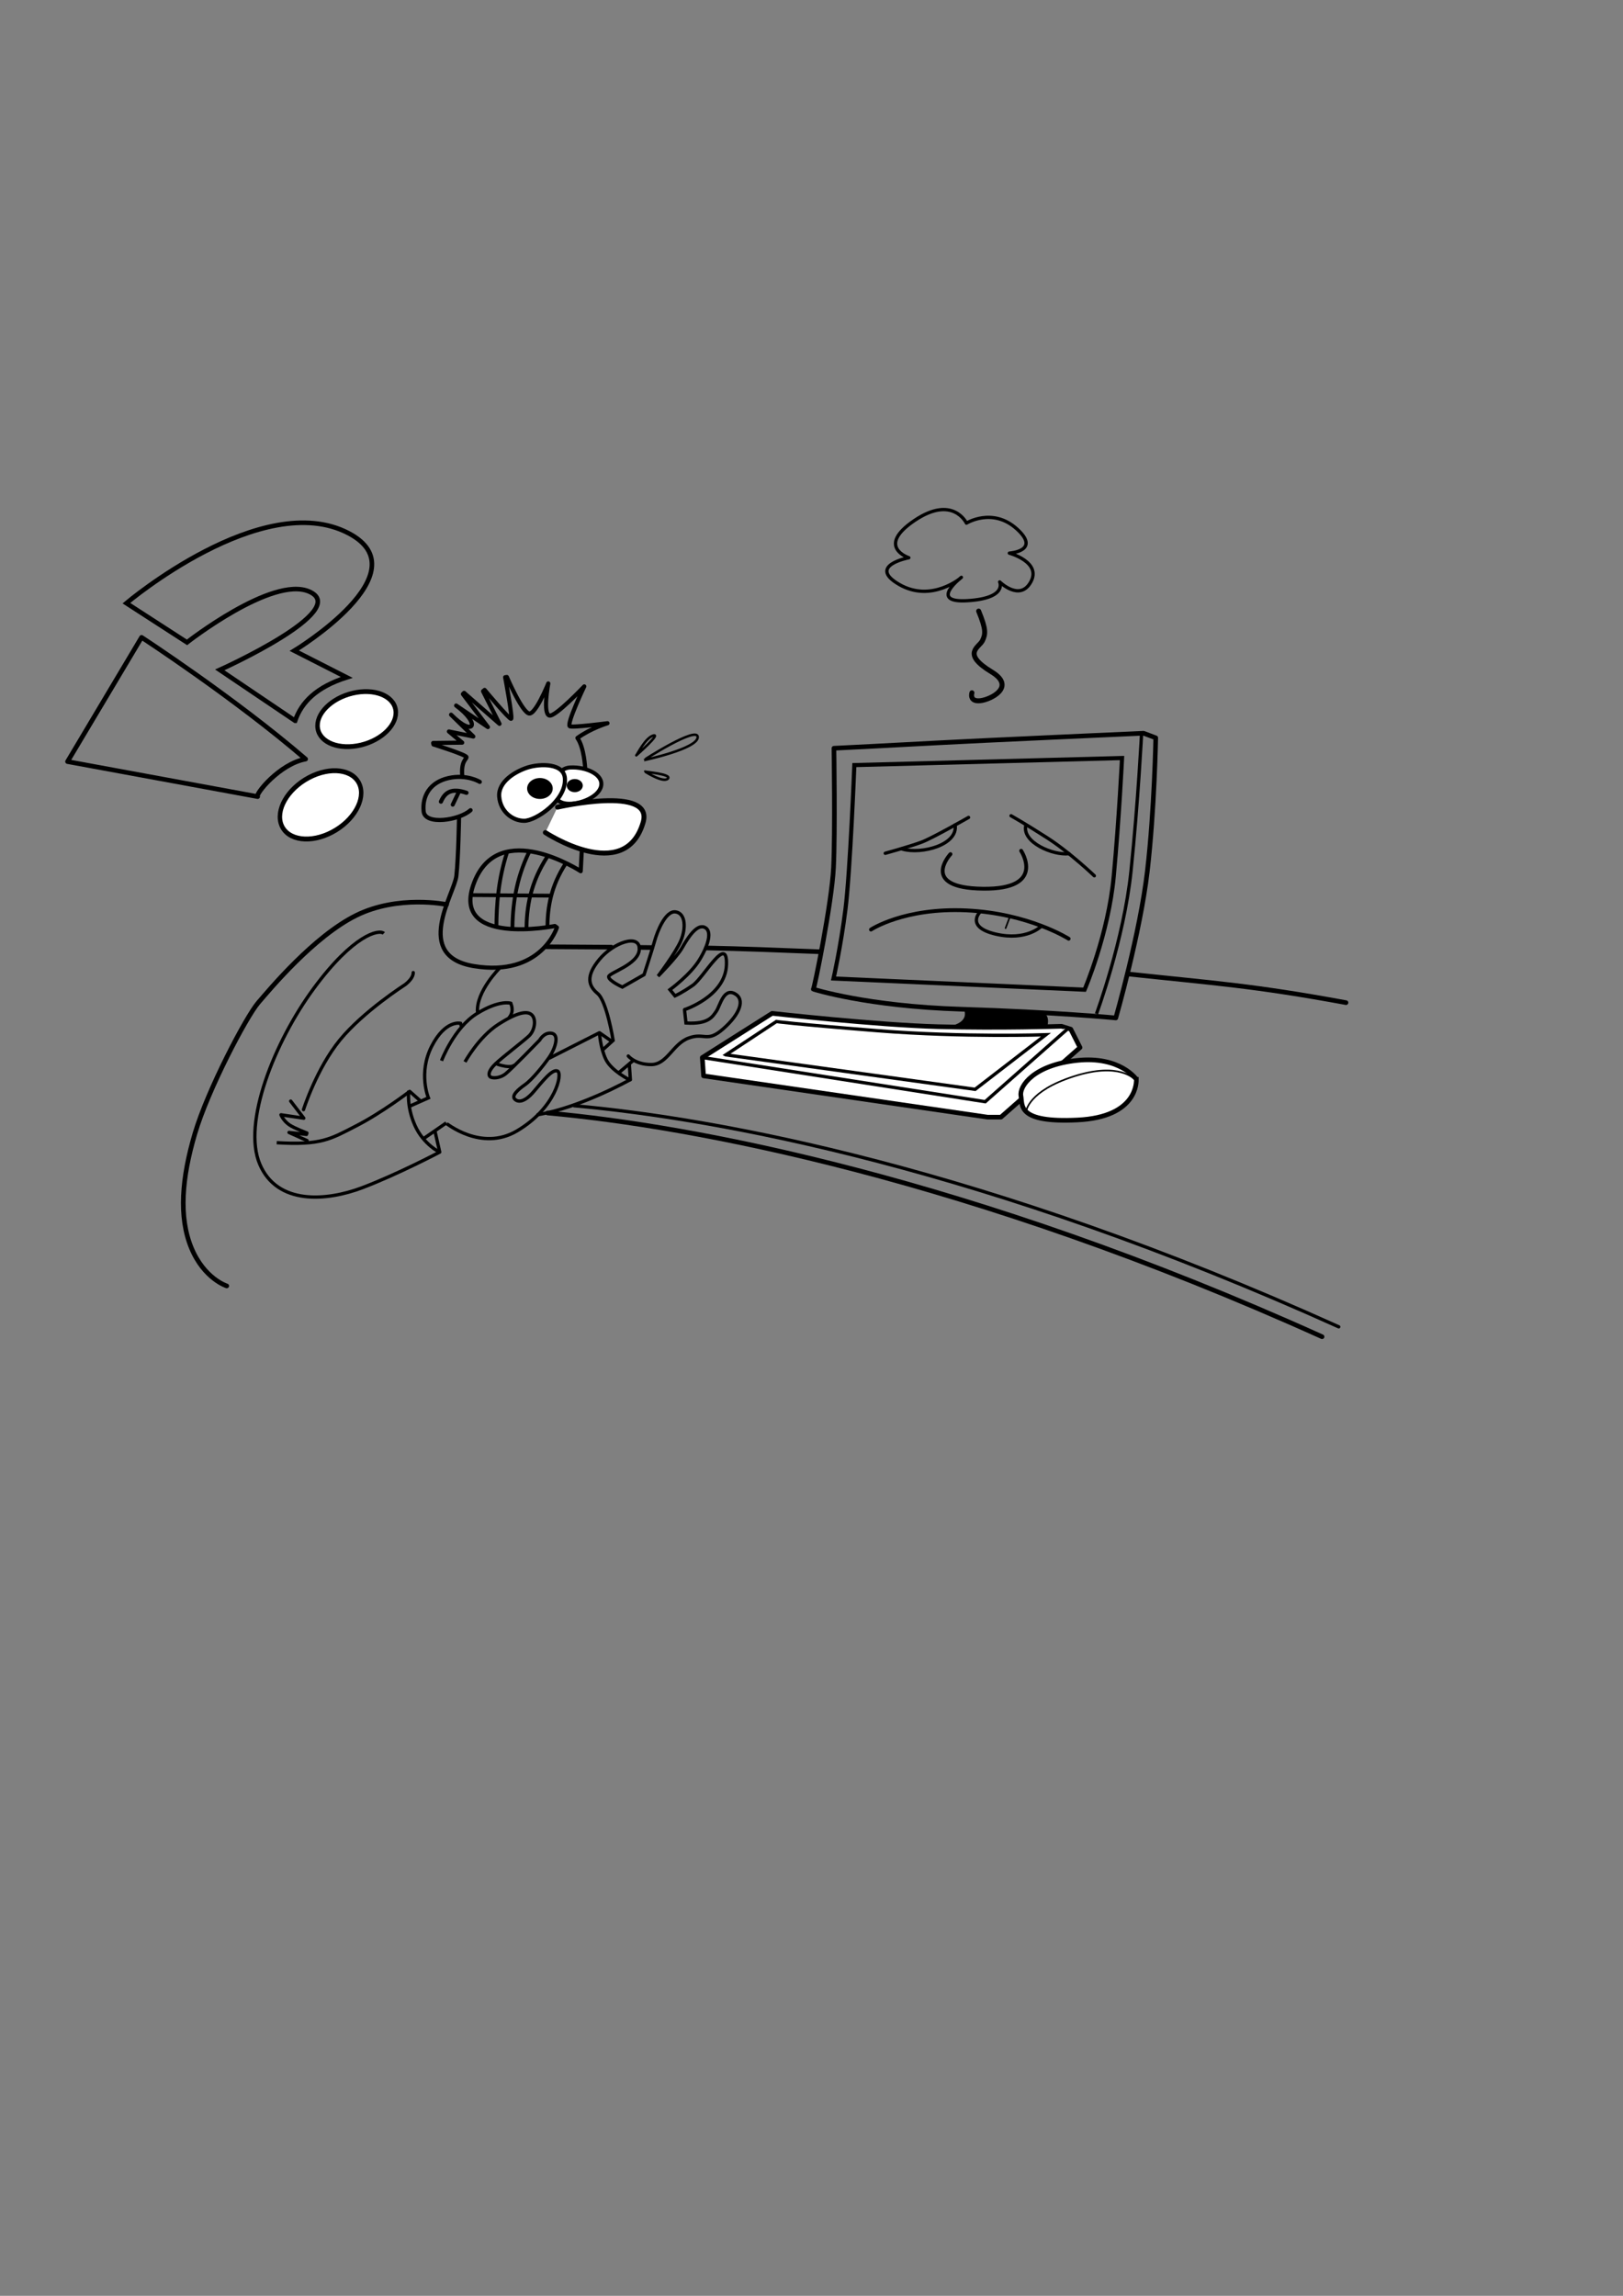 <?xml version="1.0" encoding="UTF-8" standalone="no"?>
<!-- Created with Inkscape (http://www.inkscape.org/) -->
<svg
    xmlns:inkscape="http://www.inkscape.org/namespaces/inkscape"
    xmlns:rdf="http://www.w3.org/1999/02/22-rdf-syntax-ns#"
    xmlns="http://www.w3.org/2000/svg"
    xmlns:cc="http://creativecommons.org/ns#"
    xmlns:dc="http://purl.org/dc/elements/1.1/"
    xmlns:sodipodi="http://sodipodi.sourceforge.net/DTD/sodipodi-0.dtd"
    xmlns:svg="http://www.w3.org/2000/svg"
    xmlns:ns1="http://sozi.baierouge.fr"
    xmlns:xlink="http://www.w3.org/1999/xlink"
    id="svg2"
    sodipodi:docname="jodido linux dibujo en inkscape.svg"
    height="297mm"
    sodipodi:version="0.32"
    width="210mm"
    version="1.1"
    inkscape:output_extension="org.inkscape.output.svg.inkscape"
    inkscape:version="0.47 r22583"
  >
  <rect width="100%" height="100%" fill="#808080" stroke="none"/>
  <sodipodi:namedview
      id="base"
      bordercolor="#666666"
      inkscape:pageshadow="2"
      inkscape:window-y="-4"
      pagecolor="#ffffff"
      inkscape:window-height="975"
      inkscape:window-maximized="0"
      inkscape:zoom="0.7"
      inkscape:window-x="-4"
      showgrid="false"
      borderopacity="1.0"
      inkscape:current-layer="layer2"
      inkscape:cx="449.45826"
      inkscape:cy="522.67939"
      inkscape:window-width="1280"
      inkscape:pageopacity="0.0"
      inkscape:document-units="px"
  />
  <g
      id="layer2"
      inkscape:label="2"
      inkscape:groupmode="layer"
    >
    <g
        id="g3319"
        inkscape:export-ydpi="121"
        inkscape:export-xdpi="121"
        inkscape:export-filename="C:\Documents and Settings\oscar\Escritorio\jhhhhhhh.png"
        transform="translate(-32.857 -31.429)"
      >
      <path
          id="path3275"
          style="fill-rule:evenodd;stroke:#000000;stroke-width:.811px;fill:#000000"
          d="m504.48 524.56s4.073 6.918-7.855 9.223c-11.928 2.306 1.164 3.747 1.164 3.747l45.67-1.15s4.655-9.223-2.327-9.8c-6.982-0.576-36.946-1.729-36.655-2.018z"
      />
      <path
          id="path3171"
          style="fill-rule:evenodd;stroke:#000000;stroke-width:1.962;fill:#ffffff"
          d="m303.48 417.58s-0.243 5.445 5.426 6.627 16.359-2.415 17.859-8.215c1.5-5.8-7.279-9.729-15.05-9.301-7.771 0.428-8.152 11.07-8.234 10.89z"
      />
      <path
          id="path3177"
          sodipodi:rx="7.6785712"
          sodipodi:ry="6.3392859"
          style="fill:#000000"
          sodipodi:type="arc"
          d="m306.61 482.27c0 3.501-3.438 6.339-7.679 6.339s-7.679-2.838-7.679-6.339 3.438-6.339 7.679-6.339 7.679 2.838 7.679 6.339z"
          transform="matrix(.511 0 0 .507 161.18 171.03)"
          sodipodi:cy="482.27289"
          sodipodi:cx="298.92856"
      />
      <path
          id="path3169"
          style="fill-rule:evenodd;stroke:#000000;stroke-width:2.027;fill:#ffffff"
          d="m309.13 412.58c0-8.215-12.218-7.782-18.182-5.909-5.964 1.873-14.546 6.918-13.964 14.268 0.582 7.35 6.546 11.818 12.218 11.818 5.673 0 20.219-9.8 19.928-20.176z"
      />
      <path
          id="path3175"
          sodipodi:rx="7.6785712"
          sodipodi:ry="6.3392859"
          style="fill:#000000"
          sodipodi:type="arc"
          d="m306.61 482.27c0 3.501-3.438 6.339-7.679 6.339s-7.679-2.838-7.679-6.339 3.438-6.339 7.679-6.339 7.679 2.838 7.679 6.339z"
          transform="matrix(.815 0 0 .807 53.271 27.758)"
          sodipodi:cy="482.27289"
          sodipodi:cx="298.92856"
      />
      <path
          id="path2397"
          sodipodi:nodetypes="csc"
          style="stroke-linejoin:round;fill-rule:evenodd;stroke:#000000;stroke-linecap:round;stroke-width:2.386;fill:#ffffff"
          d="m299.55 438.5s38.886 25.621 47.815-4.964c5.336-18.276-41.864-7.446-41.864-7.446"
      />
      <path
          id="path3199"
          sodipodi:nodetypes="cccscscssccscccccccccccccss"
          style="stroke-linejoin:round;stroke:#000000;stroke-linecap:round;stroke-width:2.027;fill:none"
          d="m319.02 407.1s-0.436-10.088-3.782-14.844c6.546-4.756 14.691-7.206 14.691-7.206s-17.6 2.306-18.473 1.441c-1.455-1.441 7.127-19.456 7.127-19.456s-14.186 14.94-17.019 14.268c-3.391-0.805-0.582-15.709-0.582-15.709s-0.862 2.147-2.113 4.801c-1.957 4.153-4.864 9.547-6.905 9.898-3.345 0.576-11.243-17.853-11.243-17.853l-0.83 0.127s3.782 20.032 2.909 20.32c-0.873 0.288-12.946-14.123-12.946-14.123l-0.763 0.626 8.036 15.947-17.31-15.132-0.582 0.576 12.218 16.141-15.532-10.52c12.385 9.202 8.55 15.665-2.473 4.468l10.877 10.665-11.928-2.45 6.491 5.452-14.2 0.169 0.145 0.721s16.146 5.044 16.146 6.197-2.764 1.873-2.036 9.512"
      />
      <path
          id="path3201"
          sodipodi:nodetypes="cssc"
          style="stroke-linejoin:round;stroke:#000000;stroke-linecap:round;stroke-width:2.027;fill:none"
          d="m267.49 413.73s-6.246-3.891-15.263-1.873c-9.018 2.018-12.954 8.673-12.202 16.285 0.688 6.964 17.599 4.318 22.941-0.576"
      />
      <path
          id="path3203"
          sodipodi:nodetypes="cc"
          style="stroke-linejoin:round;stroke:#000000;stroke-linecap:round;stroke-width:2.027;fill:none"
          d="m260.99 419.07c-7.458-2.556-10.587-0.108-12.509 4.324"
      />
      <path
          id="path3205"
          style="stroke-linejoin:round;stroke:#000000;stroke-linecap:round;stroke-width:1.954;fill:none"
          d="m257.24 418.6-2.983 6.27"
      />
      <path
          id="path3207"
          sodipodi:nodetypes="ccsccssc"
          style="stroke-linejoin:round;stroke:#000000;stroke-width:2.027;fill:none"
          d="m317.42 446.3-0.582 11.097s-39.856-26.085-52.074 5.476 39.419 21.329 39.419 21.329l1.018 0.721s-7.571 24.291-40.583 18.879c-30.011-4.92-9.539-35.32-8.582-44.1 1.01-9.26 1.309-28.823 1.309-28.823"
      />
      <path
          id="path3209"
          sodipodi:nodetypes="cc"
          style="stroke:#000000;stroke-width:1.865;fill:none"
          d="m309.57 453.51c-7.417 11.392-8.903 21.548-9.018 31.417"
      />
      <path
          id="path3211"
          style="stroke:#000000;stroke-width:1.865;fill:none"
          d="m302.73 469.36-40.146-0.288"
      />
      <path
          id="path3215"
          sodipodi:nodetypes="cc"
          style="stroke:#000000;stroke-width:1.865;fill:none"
          d="m300.64 450.11c-8.514 13.074-10.221 24.728-10.353 36.054"
      />
      <path
          id="path3217"
          sodipodi:nodetypes="cc"
          style="stroke:#000000;stroke-width:1.865;fill:none"
          d="m291.79 447.63c-6.889 14.141-8.27 26.746-8.377 38.996"
      />
      <path
          id="path3219"
          sodipodi:nodetypes="cc"
          style="stroke:#000000;stroke-width:1.865;fill:none"
          d="m280.84 448.11c-4.304 13.377-5.167 25.302-5.233 36.891"
      />
      <path
          id="path3221"
          style="stroke-linejoin:round;stroke:#000000;stroke-linecap:round;stroke-width:2.27;fill:none"
          d="m251.24 473.69s-23.564-4.9-44.219 5.332-42.037 35.885-47.856 42.658c-5.818 6.774-24.582 42.37-30.983 63.988-6.4 21.617-8 40.785-1.746 55.917s17.31 18.591 17.31 18.591"
      />
      <path
          id="path3223"
          style="stroke-linejoin:round;stroke:#000000;stroke-width:1.622;fill:none"
          d="m220.55 487.81c-2.327-2.162-14.837 0.576-34.183 26.806-19.346 26.229-35.055 65.861-26.473 86.037s32.874 18.015 50.038 11.529c17.164-6.485 37.965-17.438 37.965-17.438l-2.327-10.232"
      />
      <path
          id="path3225"
          sodipodi:nodetypes="ccss"
          style="stroke-linejoin:round;stroke:#000000;stroke-width:1.622;fill:none"
          d="m238.73 569.96-5.527-4.9s-13.528 10.376-26.182 16.862c-12.655 6.485-17.019 9.512-38.837 8.215"
      />
      <path
          id="path3227"
          sodipodi:nodetypes="ccccsccc"
          style="stroke-linejoin:round;stroke:#000000;stroke-linecap:round;stroke-width:1.622;fill:none"
          d="m183.02 589.12-8.83-3.983 8.539 0.956 0.223-0.693s-6.071-2.289-8.514-3.919c-2.987-1.993-4.176-4.977-4.176-4.977l11.158 1.663-6.4-8.359"
      />
      <path
          id="path3229"
          sodipodi:nodetypes="cscs"
          style="stroke-linejoin:round;stroke:#000000;stroke-linecap:round;stroke-width:1.622;fill:none"
          d="m181.27 573.99s6.4-20.176 17.891-34.156c11.491-13.979 31.564-26.806 31.564-26.806s4.218-2.882 4.218-6.053"
      />
      <path
          id="path3231"
          style="stroke:#000000;stroke-width:1.622;fill:none"
          d="m248.04 594.89s-8-3.747-12.218-13.115c-4.218-9.368-3.055-17.006-3.055-17.006"
      />
      <path
          id="path3233"
          style="stroke:#000000;stroke-width:1.622;fill:none"
          d="m240.04 588.11 11.055-7.638"
      />
      <path
          id="path3235"
          style="stroke:#000000;stroke-width:1.622;fill:none"
          d="m232.62 572.55 9.746-4.324s-5.091-12.106 1.6-25.22c6.691-13.115 14.109-11.241 14.109-11.241l0.582 2.018"
      />
      <path
          id="path3237"
          sodipodi:nodetypes="cscc"
          style="stroke:#000000;stroke-width:1.622;fill:none"
          d="m248.77 550.07s6.109-16.141 17.31-23.059c11.2-6.918 16.582-5.044 16.582-5.044 1.157 2.969 0.683 5.245-0.873 7.062"
      />
      <path
          id="path3239"
          sodipodi:nodetypes="csssssscsssssssc"
          style="stroke:#000000;stroke-width:1.622;fill:none"
          d="m260.26 550.64s6.691-12.25 16.437-18.447c9.746-6.197 14.4-6.629 16.437-4.324 2.036 2.306 1.164 7.494-1.6 10.088-2.764 2.594-12.8 10.232-16.291 13.547-3.491 3.315-3.636 5.476-2.764 6.341 0.873 0.865 4.655 1.009 7.709-1.441s16.582-16.429 16.582-16.429 2.182-4.035 5.964-3.315c3.782 0.721 1.6 7.494-1.164 11.529-2.764 4.035-8.437 11.097-11.928 13.547-3.491 2.45-6.691 5.332-5.091 7.062 1.6 1.729 4.8 1.585 9.164-3.459 4.364-5.044 9.164-11.385 11.782-10.232 2.618 1.153-0.8 18.023-19.782 29.256-17.6 10.415-34.764-3.971-34.764-3.747"
      />
      <path
          id="path3241"
          sodipodi:nodetypes="cs"
          style="stroke:#000000;stroke-width:1.622;fill:none"
          d="m277.28 504.67s-11.637 11.529-10.909 21.617"
      />
      <path
          id="path3243"
          sodipodi:nodetypes="ccscs"
          style="stroke-linejoin:round;stroke:#000000;stroke-linecap:round;stroke-width:1.622;fill:none"
          d="m301.57 548.77 24.43-12.39s0.436 7.494 3.2 13.115c2.764 5.62 11.637 9.944 11.637 9.944s-23.855 13.403-44.947 17.006"
      />
      <path
          id="path3245"
          sodipodi:nodetypes="cs"
          style="stroke:#000000;stroke-linecap:round;stroke-width:1.576;fill:none"
          d="m284.14 552.38s-1.591 1.643-8.483-0.747"
      />
      <path
          id="path3247"
          sodipodi:nodetypes="cc"
          style="stroke:#000000;stroke-width:1.622;fill:none"
          d="m334.88 556.41 7.855-6.629"
      />
      <path
          id="path3249"
          sodipodi:nodetypes="cssssssc"
          style="stroke:#000000;stroke-linecap:round;stroke-width:1.622;fill:none"
          d="m340.11 547.76s3.345 4.179 11.2 4.179c7.855 0 10.473-10.088 18.328-12.97 7.855-2.882 8.873 2.594 17.019-4.612 8.146-7.206 10.764-14.412 5.382-17.15-5.382-2.738-7.127 6.197-8.873 8.647s-3.636 6.485-14.837 5.765l-0.727-6.485"
      />
      <path
          id="path3251"
          style="stroke:#000000;stroke-width:1.622;fill:none"
          d="m367.46 525.14s20.073-6.485 20.655-21.906c0.582-15.42-11.055 6.197-16.437 9.944s-8.727 5.188-8.727 5.188l-2.473-3.026s9.891-7.206 14.4-14.556c4.509-7.35 6.4-14.412 2.473-15.997-3.927-1.585-8.291 5.476-10.909 10.088-2.618 4.612-11.782 13.835-11.782 13.835s8.727-11.529 11.2-17.438c2.473-5.909 2.327-13.259-2.618-13.979-4.946-0.721-9.018 9.8-10.182 13.979-1.164 4.179-5.237 16.717-5.237 16.717l-10.618 6.053s-6.691-3.026-6.691-5.044c0-2.018 14.837-5.909 14.982-13.547 0.145-7.638-12.655-3.171-19.491 5.044-6.837 8.215-5.382 12.97-0.873 16.717s7.564 22.914 7.564 22.914l-5.237 4.756"
      />
      <path
          id="path3253"
          sodipodi:nodetypes="cc"
          style="stroke:#000000;stroke-linecap:round;stroke-width:1.622;fill:none"
          d="m341.13 559.36-0.509-7.494"
      />
      <path
          id="path3255"
          sodipodi:nodetypes="cc"
          style="stroke:#000000;stroke-linecap:round;stroke-width:1.622;fill:none"
          d="m326.44 536.67 5.455 3.819"
      />
      <path
          id="path3257"
          style="stroke-linejoin:round;fill-rule:evenodd;stroke:#000000;stroke-width:2.27;fill:#ffffff"
          d="m376.92 557.47-0.617-8.968 34.148-21.604s50.81 5.707 81.255 6.522c30.445 0.815 60.273-0.204 60.273-0.204l4.526 1.427 4.526 8.968-38.673 34.036h-6.583l-138.85-20.177z"
      />
      <path
          id="path3259"
          style="stroke-linejoin:round;stroke:#000000;stroke-width:2.27;fill:none"
          d="m430.61 515.08s26.125 8.356 72.204 9.783 75.701 4.28 75.701 4.28 11.931-41.577 15.428-71.742c3.497-30.164 4.114-65.22 4.114-65.22l-5.966-2.242s-82.284 3.669-100.39 4.688c-18.102 1.019-51.016 2.65-51.016 2.65s0.617 40.966-0.206 58.29c-0.823 17.324-9.463 59.717-9.874 59.513z"
      />
      <path
          id="path3261"
          style="stroke:#000000;stroke-width:2.027;fill:none"
          d="m450.66 405.52s-2.036 52.17-4.364 70.617-5.818 33.723-5.818 33.723l122.77 5.476s11.637-27.094 14.255-55.341c2.618-28.247 4.073-57.935 4.073-57.935l-130.91 3.459z"
      />
      <path
          id="path3263"
          style="stroke:#000000;stroke-width:1.622;fill:none"
          d="m569.07 527.15s13.382-36.029 16.873-69.752 5.237-68.311 5.237-68.311"
      />
      <path
          id="path3265"
          style="fill-rule:evenodd;stroke:#000000;stroke-width:1.622;fill:#ffffff"
          d="m555.1 534.36-40.44 35.74-138.47-21.62"
      />
      <path
          id="path3269"
          style="fill-rule:evenodd;stroke:#000000;stroke-width:1.622;fill:#ffffff"
          d="m387.82 547.19 121.9 16.859 34.621-26.694s-39.858 1.405-82.335-1.967-49.459-4.496-49.459-4.496l-24.73 16.297z"
      />
      <path
          id="path3271"
          style="fill-rule:evenodd;stroke:#000000;stroke-width:2.27;fill:#ffffff"
          d="m588.56 559.15s-7.855-11.529-29.092-9.223c-21.237 2.306-28.219 12.682-27.346 17.294 0.873 4.612-2.036 13.259 27.637 11.818 29.673-1.441 28.801-19.023 28.801-19.888z"
      />
      <path
          id="path3273"
          style="stroke:#000000;stroke-width:.811px;fill:none"
          d="m587.68 559.15s-7.273-8.647-29.673-1.441c-22.401 7.206-23.273 17.006-23.273 17.006"
      />
      <path
          id="path3277"
          sodipodi:nodetypes="csc"
          style="stroke-linejoin:round;stroke:#000000;stroke-linecap:round;stroke-width:1.622;fill:none"
          d="m568.02 459.64s-11.931-11.413-23.039-18.547c-11.108-7.133-17.691-10.802-17.691-10.802"
      />
      <path
          id="path3279"
          style="stroke-linejoin:round;stroke:#000000;stroke-linecap:round;stroke-width:1.622;fill:none"
          d="m506.51 431.11s-17.485 9.987-22.834 12.025c-5.348 2.038-17.897 5.503-17.897 5.503"
      />
      <path
          id="path3281"
          sodipodi:nodetypes="cc"
          style="stroke-linejoin:round;stroke:#000000;stroke-linecap:round;stroke-width:1.622;fill:none"
          d="m474.22 446.6c9.286 2.663 27.258-2.059 25.714-11.821"
      />
      <path
          id="path3283"
          sodipodi:nodetypes="cc"
          style="stroke-linejoin:round;stroke:#000000;stroke-linecap:round;stroke-width:1.622;fill:none"
          d="m534.49 435.18c-1.748 8.132 13.326 14.595 21.188 13.655"
      />
      <path
          id="path3285"
          style="stroke-linejoin:round;stroke:#000000;stroke-linecap:round;stroke-width:1.865;fill:none"
          d="m497.67 449.04s-15.428 16.509 15.84 16.916c31.268 0.408 18.719-18.547 18.719-18.547"
      />
      <path
          id="path3287"
          style="stroke-linejoin:round;stroke:#000000;stroke-linecap:round;stroke-width:1.865;fill:none"
          d="m555.47 490.42s-19.542-12.432-49.987-13.859c-30.445-1.427-46.696 9.375-46.696 9.375"
      />
      <path
          id="path3289"
          style="stroke-linejoin:round;stroke:#000000;stroke-linecap:round;stroke-width:1.622;fill:none"
          d="m512.07 477.37s-7.2 7.337 7.817 10.802 22.217-3.872 22.217-3.872"
      />
      <path
          id="path3291"
          style="stroke-linejoin:round;stroke:#000000;stroke-linecap:round;stroke-width:.811px;fill:none"
          d="m526.74 479.6-2.109 5.62"
      />
      <path
          id="path3293"
          sodipodi:nodetypes="cc"
          style="stroke:#000000;stroke-linecap:round;stroke-width:1.622;fill:none"
          d="m313.64 572.08c70.14 6.278 201.28 30.226 373.9 108.09"
      />
      <path
          id="path3295"
          sodipodi:nodetypes="cccscscc"
          style="stroke:#000000;stroke-linecap:round;stroke-width:2.27;fill:none"
          d="m584.5 507.65c42.678 4.582 60.8 5.597 106.59 14.013m-312.75-26.73c17.225 0.338 35.563 1.054 55.589 1.852m-88.143-2.124c2.051 0.021 3.619 0.044 5.732 0.07m-51.44-0.388c9.572 0.067 19.251 0.109 31.745 0.206"
      />
      <path
          id="path3297"
          sodipodi:rx="29.294424"
          sodipodi:ry="18.435284"
          style="stroke-linejoin:round;stroke:#000000;stroke-linecap:round;stroke-width:2.989;fill:#ffffff"
          sodipodi:type="arc"
          d="m179.3 491.47c0 10.182-13.116 18.435-29.294 18.435-16.179 0-29.294-8.254-29.294-18.435 0-10.182 13.116-18.435 29.294-18.435 16.179 0 29.294 8.254 29.294 18.435z"
          transform="matrix(.65 -.344 .309 .723 -59.749 121.23)"
          sodipodi:cy="491.47498"
          sodipodi:cx="150.00766"
      />
      <path
          id="path3299"
          sodipodi:rx="29.294424"
          sodipodi:ry="18.435284"
          style="stroke-linejoin:round;stroke:#000000;stroke-linecap:round;stroke-width:3.332;fill:#ffffff"
          sodipodi:type="arc"
          d="m179.3 491.47c0 10.182-13.116 18.435-29.294 18.435-16.179 0-29.294-8.254-29.294-18.435 0-10.182 13.116-18.435 29.294-18.435 16.179 0 29.294 8.254 29.294 18.435z"
          transform="matrix(.65 -.155 .109 .688 56.212 68.165)"
          sodipodi:cy="491.47498"
          sodipodi:cx="150.00766"
      />
      <path
          id="path3301"
          sodipodi:nodetypes="ccccc"
          style="stroke-linejoin:round;stroke:#000000;stroke-width:2.27;fill:none"
          d="m158.86 420.92c-1.363-1.012 10.674-16.016 23.451-18.343-34.559-29.756-80.226-59.513-80.226-59.513l-36.205 60.736 92.98 17.12z"
      />
      <path
          id="path3303"
          sodipodi:nodetypes="cccsccscc"
          style="stroke:#000000;stroke-width:2.24;fill:none"
          d="m177.18 383.84c3.099-9.034 10.407-16.51 25.234-21.203l-25.634-13.048s63.285-38.328 26.436-57.492c-42.127-21.909-108.55 34.251-108.55 34.251l29.64 19.164s41.656-32.62 59.68-24.873c21.293 9.152-43.659 38.328-43.659 38.328l36.85 24.873z"
      />
      <path
          id="path3305"
          style="stroke-linejoin:round;stroke:#000000;stroke-linecap:round;stroke-width:1.216;fill:none"
          d="m348.32 408.69s8.845 5.707 11.108 3.465c2.263-2.242-11.108-3.261-11.108-3.465z"
      />
      <path
          id="path3307"
          style="stroke-linejoin:round;stroke:#000000;stroke-linecap:round;stroke-width:1.216;fill:none"
          d="m347.71 403.12s26.347-5.578 26.35-11.288c0.004-5.71-26.556 11.281-26.35 11.288z"
      />
      <path
          id="path3309"
          style="stroke-linejoin:round;stroke:#000000;stroke-linecap:round;stroke-width:1.216;fill:none"
          d="m344.02 400.75s12.279-10.78 8.341-9.689c-3.938 1.091-7.887 9.377-8.341 9.689z"
      />
      <path
          id="path3311"
          sodipodi:nodetypes="cssss"
          style="stroke-linejoin:round;stroke:#000000;stroke-linecap:round;stroke-width:2.432;fill:none"
          d="m508.16 370.17s-1.442 4.466 4.114 3.872c5.025-0.537 17.624-6.741 5.554-14.063-14.963-9.077-6.124-11.973-4.526-15.286 1.549-3.212 1.851-5.503-1.851-14.471"
      />
      <path
          id="path3313"
          style="stroke-linejoin:round;stroke:#000000;stroke-width:1.622;fill:none"
          d="m503.01 313.71s-16.457 12.636 3.086 11.413c19.542-1.223 15.634-9.171 15.634-9.171s9.874 9.783 15.222 0c5.348-9.783-10.491-14.063-10.491-14.063s15.634-1.019 3.703-11.821-24.685-2.853-24.685-2.853-6.583-14.063-25.508-1.223-2.674 18.139-2.674 18.139-20.571 3.872-4.731 13.044c15.84 9.171 30.445-3.261 30.445-3.465z"
      />
      <path
          id="path3315"
          sodipodi:nodetypes="cc"
          style="stroke:#000000;stroke-linecap:round;stroke-width:2.27;fill:none"
          d="m300.69 575.62c70.14 6.278 206.08 31.523 378.7 109.39"
      />
    </g
    >
  </g
  >
</svg
>
